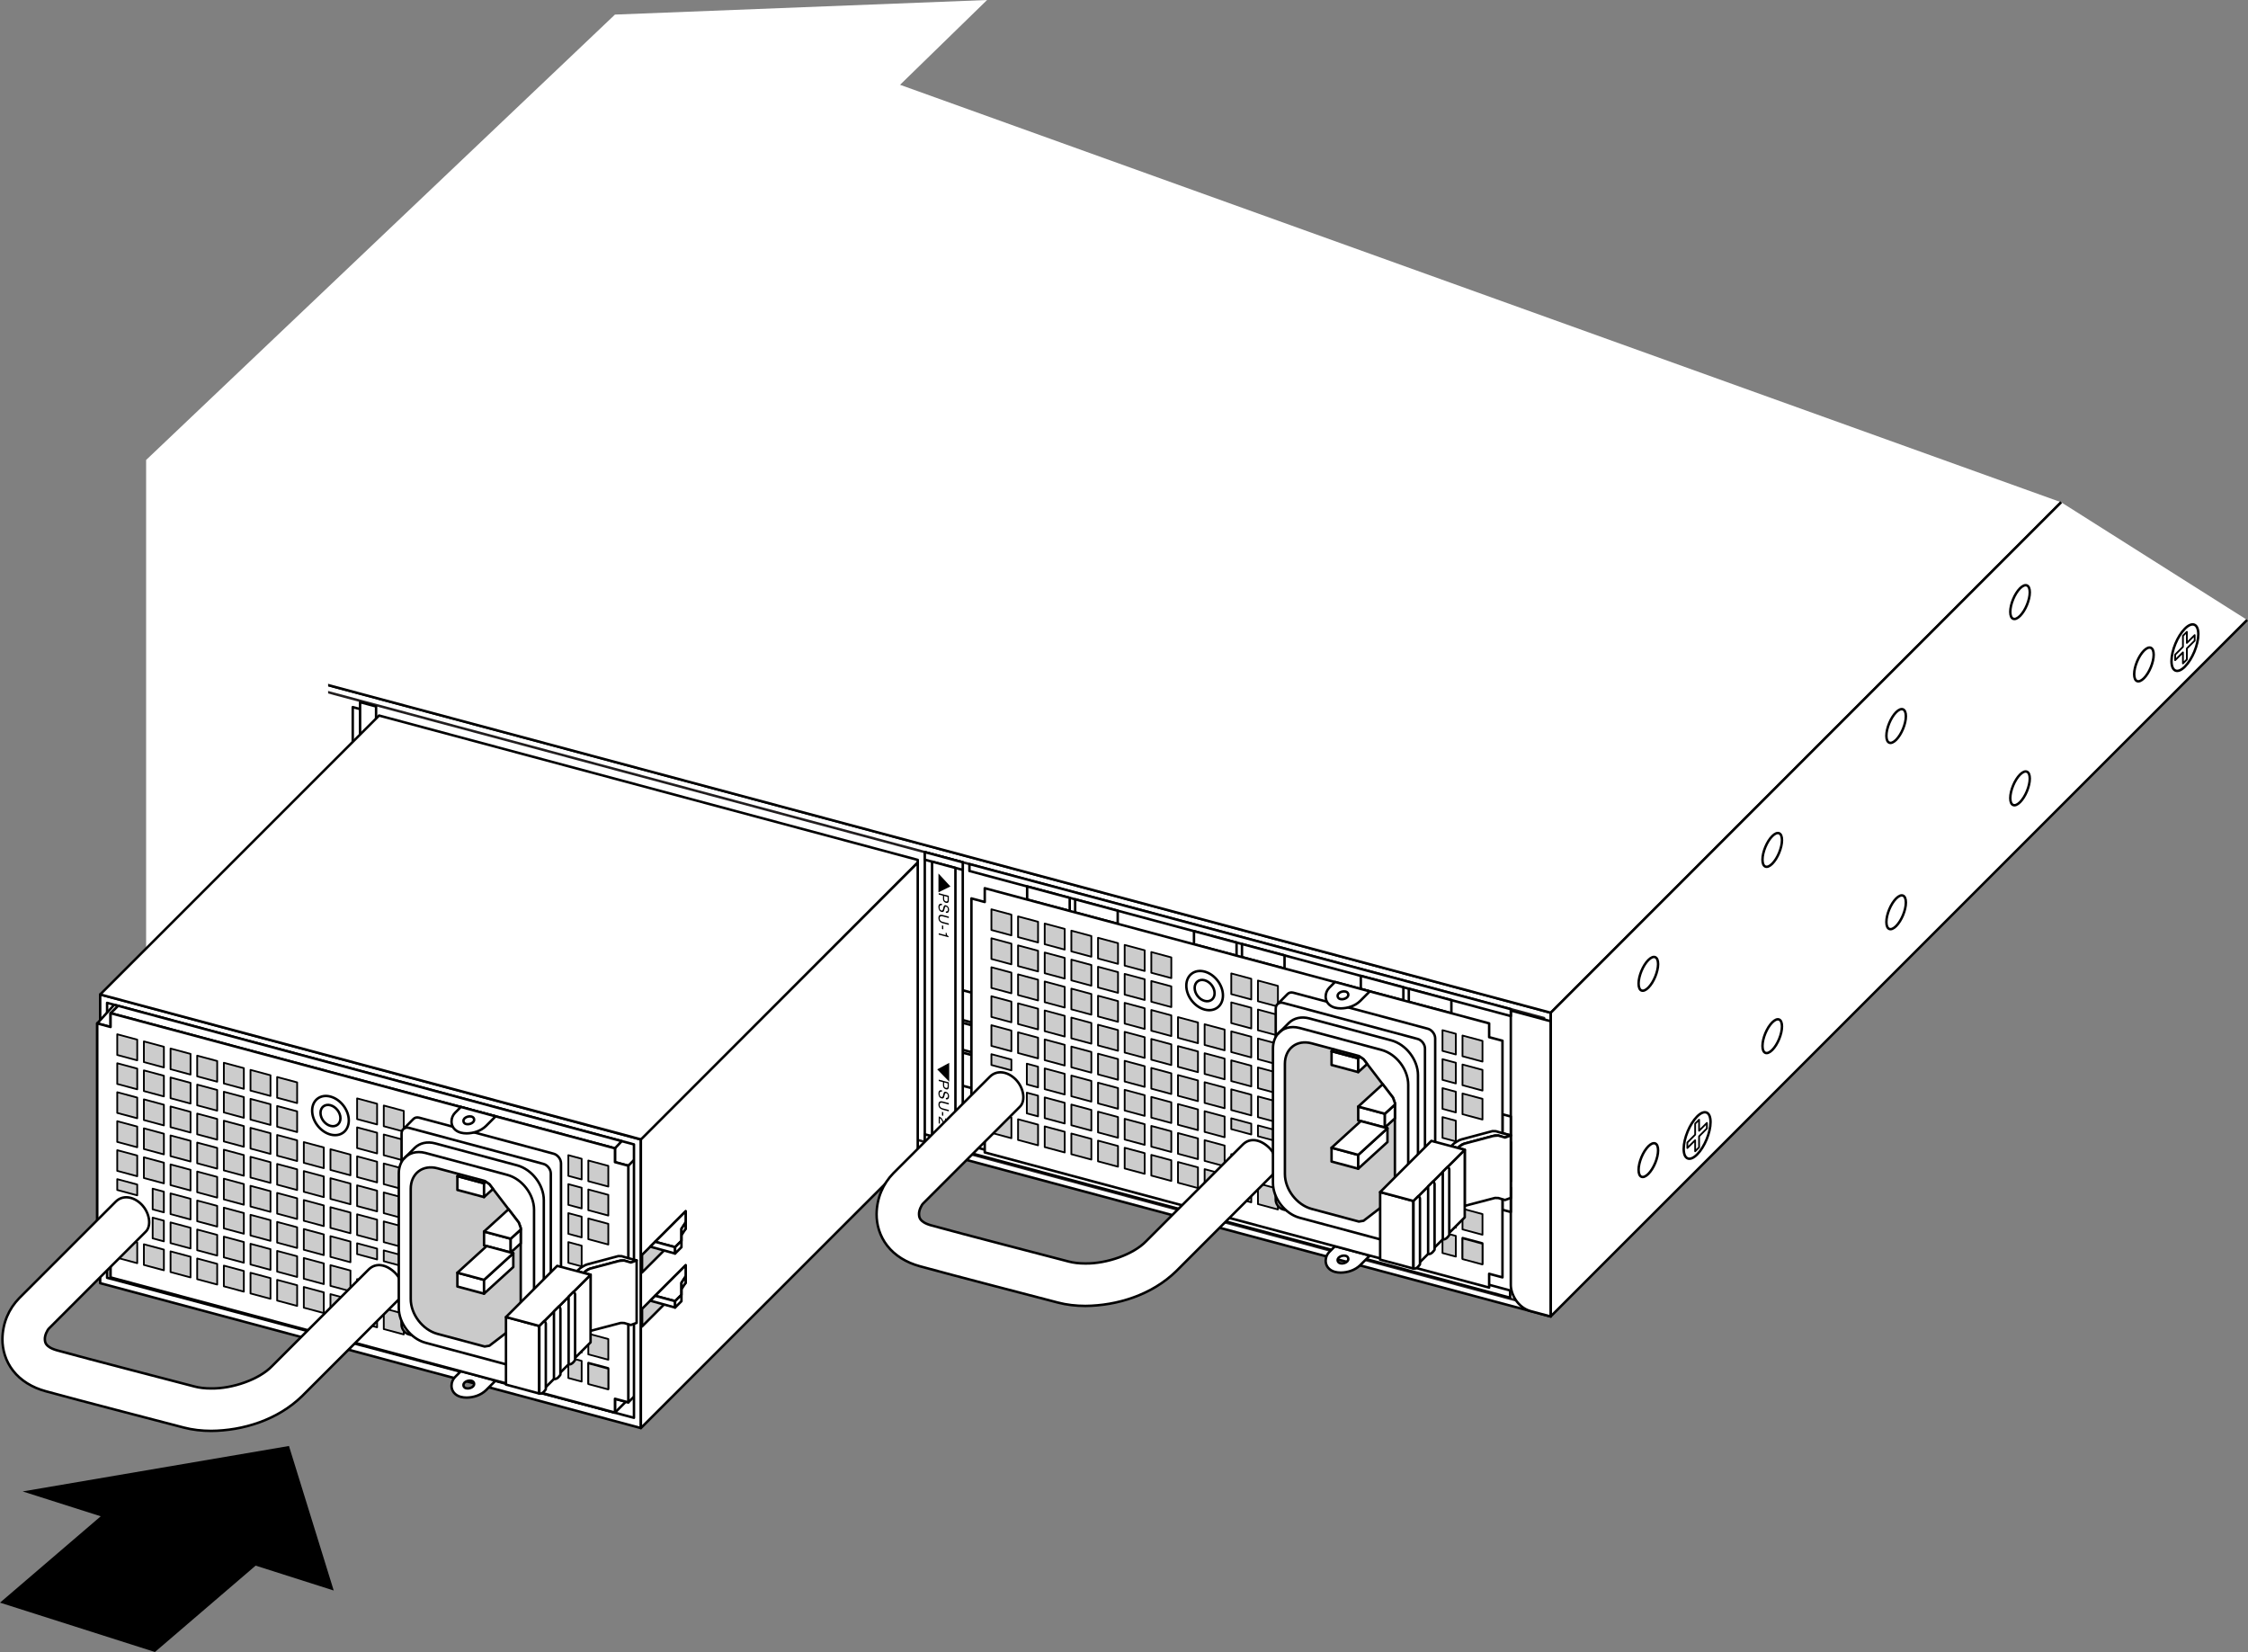 <?xml version="1.0" encoding="UTF-8"?>
<!DOCTYPE svg PUBLIC "-//W3C//DTD SVG 1.1//EN" "http://www.w3.org/Graphics/SVG/1.1/DTD/svg11.dtd">
<!-- Generator: Adobe Illustrator 15.1.0, SVG Export Plug-In . SVG Version: 6.00 Build 0)  --><svg xmlns="http://www.w3.org/2000/svg" version="1.1" id="chassis" x="0px" y="0px" width="318.869px" height="234.305px" viewBox="0 0 318.869 234.305" enable-background="new 0 0 318.869 234.305" xml:space="preserve">
    <rect x="0" y="0" width="318.869" height="234.305" fill="#808080" stroke="none"/>
    <polygon fill="#FFFFFF" stroke="#000000" stroke-width="0.35" stroke-linejoin="round" points="219.972,186.725 30.177,135.871   30.178,92.783 219.972,143.639 "/>
    <polygon fill="#FFFFFF" stroke="#231F20" stroke-width="0.35" stroke-linejoin="round" points="31.107,135.141 219.026,185.492   219.026,144.396 31.107,94.044 "/>
    <path fill="#FFFFFF" stroke="#000000" stroke-width="0.35" stroke-linejoin="round" d="M219.972,186.725v-41.879l-5.671-1.521  v38.943c0,1.229,0.946,3.191,2.835,3.697S219.972,186.725,219.972,186.725z"/>
    <polygon fill="#FFFFFF" stroke="#000000" stroke-width="0.35" stroke-linejoin="round" points="136.705,163.285 214.206,184.053   214.206,183.027 136.705,162.26 "/>
    <polygon fill="#FFFFFF" stroke="#000000" stroke-width="0.35" stroke-linejoin="round" points="214.3,144.109 137.51,123.533   137.51,122.555 214.3,143.131 "/>
    <polygon fill="#FFFFFF" stroke="#000000" stroke-width="0.35" stroke-linejoin="round" points="213.12,168.156 212.175,167.902   212.175,160.439 213.12,160.691 "/>
    <polygon fill="#FFFFFF" stroke="#000000" stroke-width="0.35" stroke-linejoin="round" points="213.12,158.039 214.302,158.355   214.301,161.037 213.119,160.721 "/>
    <polygon fill="#FFFFFF" stroke="#000000" stroke-width="0.35" stroke-linejoin="round" points="213.12,168.156 214.3,168.473   214.301,171.9 213.119,171.584 "/>
    <path fill="#FFFFFF" stroke="#000000" stroke-width="0.35" stroke-linejoin="round" d="M214.301,162.014l-0.71-0.189  c0,0-0.551,0.031-0.551,0.424c0,0.391,0,4.418,0,4.418s0.433,0.646,0.512,0.668s0.748,0.201,0.748,0.201L214.301,162.014z"/>
    <polygon fill="#FFFFFF" stroke="#000000" stroke-width="0.35" stroke-linejoin="round" points="199.833,140.232 205.872,141.85   205.872,143.709 199.833,142.092 "/>
    <polygon fill="#FFFFFF" stroke="#000000" stroke-width="0.35" stroke-linejoin="round" points="193.026,138.408 199.064,140.027   199.064,141.885 193.026,140.268 "/>
    <polygon fill="#FFFFFF" stroke="#000000" stroke-width="0.35" stroke-linejoin="round" points="176.168,133.891 182.206,135.51   182.206,137.367 176.168,135.75 "/>
    <polygon fill="#FFFFFF" stroke="#000000" stroke-width="0.35" stroke-linejoin="round" points="169.361,132.068 175.399,133.686   175.399,135.545 169.362,133.928 "/>
    <polygon fill="#FFFFFF" stroke="#000000" stroke-width="0.35" stroke-linejoin="round" points="152.504,127.551 158.542,129.168   158.542,131.027 152.504,129.408 "/>
    <polygon fill="#FFFFFF" stroke="#000000" stroke-width="0.35" stroke-linejoin="round" points="145.695,125.727 151.734,127.344   151.735,129.203 145.697,127.586 "/>
    <polygon fill="#FFFFFF" stroke="#000000" stroke-width="0.35" stroke-linejoin="round" points="136.563,144.674 137.792,145.004   137.792,140.777 136.563,140.449 "/>
    <polygon fill="#FFFFFF" stroke="#000000" stroke-width="0.35" stroke-linejoin="round" points="136.563,153.992 137.792,154.32   137.792,149.627 136.563,149.297 "/>
    <polygon fill="#FFFFFF" stroke="#000000" stroke-width="0.35" stroke-linejoin="round" points="136.563,148.9 137.792,149.229   137.792,145.4 136.563,145.07 "/>
    <polygon fill="#FFFFFF" stroke="#000000" stroke-width="0.35" stroke-linejoin="round" points="51.077,140.492 50.037,140.213   50.036,100.289 51.075,100.568 "/>
    <polygon fill="#FFFFFF" stroke="#000000" stroke-width="0.35" stroke-linejoin="round" points="51.077,140.492 53.344,141.1   53.345,100.197 51.077,99.589 "/>
    <polygon fill="#FFFFFF" stroke="#000000" stroke-width="0.35" stroke-linejoin="round" points="136.563,163.396 131.176,161.953   131.177,120.857 136.563,122.301 "/>
    <polygon fill="#FFFFFF" stroke="#000000" stroke-width="0.35" stroke-linejoin="round" points="131.176,161.953 136.563,163.396   136.563,162.322 131.176,160.877 "/>
    <polygon fill="#FFFFFF" stroke="#000000" stroke-width="0.35" stroke-linejoin="round" points="131.177,121.934 136.563,123.377   136.563,122.301 131.177,120.857 "/>
    <polygon fill="#FFFFFF" stroke="#000000" stroke-width="0.35" stroke-linejoin="round" points="135.524,162.043 132.21,161.154   132.21,122.211 135.523,123.098 "/>
    <polygon points="133.115,123.889 133.115,126.555 134.814,125.725 "/>
    <g>
        <path d="M134.585,127.059l0.001,0.664c-0.001,0.131-0.035,0.229-0.107,0.289c-0.072,0.063-0.174,0.074-0.304,0.039   c-0.112-0.029-0.209-0.09-0.293-0.186c-0.081-0.094-0.123-0.215-0.124-0.363v-0.465l-0.606-0.162v-0.201L134.585,127.059z    M134.389,127.785c0.021-0.037,0.031-0.096,0.031-0.172v-0.398l-0.499-0.135l0.001,0.398c-0.001,0.09,0.02,0.168,0.056,0.234   c0.038,0.064,0.104,0.111,0.198,0.137C134.28,127.877,134.351,127.855,134.389,127.785z"/>
        <path d="M133.615,128.387c-0.082-0.016-0.148-0.016-0.198,0.004c-0.097,0.039-0.144,0.141-0.144,0.303   c0,0.072,0.012,0.141,0.032,0.207c0.038,0.125,0.111,0.203,0.216,0.23c0.078,0.021,0.134,0.012,0.168-0.027   c0.03-0.041,0.062-0.111,0.085-0.211l0.042-0.184c0.029-0.119,0.062-0.201,0.097-0.244c0.06-0.076,0.149-0.098,0.269-0.064   c0.128,0.033,0.234,0.107,0.318,0.221c0.081,0.111,0.123,0.248,0.123,0.414c0,0.15-0.038,0.27-0.11,0.355   c-0.072,0.088-0.188,0.109-0.348,0.066l0.002-0.189c0.075,0.012,0.133,0.006,0.175-0.014c0.075-0.039,0.113-0.129,0.113-0.27   c0-0.113-0.023-0.203-0.073-0.266c-0.047-0.063-0.104-0.104-0.168-0.121c-0.071-0.018-0.12-0.002-0.153,0.049   c-0.021,0.033-0.048,0.113-0.078,0.24l-0.048,0.189c-0.02,0.092-0.053,0.158-0.089,0.201c-0.067,0.072-0.165,0.094-0.294,0.061   c-0.158-0.043-0.271-0.133-0.34-0.268c-0.068-0.137-0.104-0.281-0.104-0.434c0-0.182,0.048-0.311,0.138-0.387   c0.092-0.08,0.215-0.096,0.368-0.053L133.615,128.387z"/>
        <path d="M134.585,130.207l-0.885-0.236c-0.105-0.027-0.191-0.029-0.261-0.008c-0.104,0.033-0.156,0.121-0.156,0.264   c0.001,0.172,0.057,0.305,0.17,0.396c0.06,0.049,0.144,0.09,0.245,0.117l0.887,0.236v0.203l-0.806-0.215   c-0.175-0.049-0.31-0.107-0.405-0.184c-0.174-0.137-0.261-0.332-0.262-0.582c0-0.252,0.088-0.402,0.262-0.443   c0.093-0.025,0.23-0.014,0.406,0.033l0.806,0.217L134.585,130.207z"/>
        <path d="M133.798,131.299l0.003,0.51l-0.184-0.051l0.001-0.506L133.798,131.299z"/>
        <path d="M134.141,132.291l0.137,0.035c0.013,0.135,0.032,0.232,0.062,0.291c0.028,0.061,0.098,0.115,0.206,0.172v0.143   l-1.394-0.373l0.001-0.193l0.989,0.266L134.141,132.291z"/>
</g>
    <polygon points="134.64,150.746 134.64,153.41 132.94,151.67 "/>
    <g>
        <path d="M134.585,153.508v0.664c0,0.129-0.035,0.227-0.106,0.289c-0.072,0.061-0.175,0.072-0.305,0.039   c-0.111-0.031-0.208-0.09-0.291-0.188c-0.082-0.092-0.125-0.215-0.125-0.363v-0.465l-0.605-0.162v-0.201L134.585,153.508z    M134.39,154.234c0.021-0.039,0.03-0.098,0.03-0.174v-0.398l-0.499-0.135v0.4c0.001,0.088,0.019,0.166,0.058,0.232   c0.037,0.066,0.104,0.111,0.196,0.137C134.28,154.324,134.351,154.305,134.39,154.234z"/>
        <path d="M133.613,154.836c-0.08-0.016-0.146-0.018-0.196,0.004c-0.097,0.039-0.144,0.139-0.144,0.301   c0,0.074,0.011,0.143,0.033,0.207c0.039,0.127,0.11,0.203,0.216,0.232c0.077,0.021,0.134,0.012,0.167-0.029   c0.031-0.039,0.062-0.111,0.083-0.211l0.044-0.184c0.03-0.119,0.062-0.201,0.097-0.242c0.058-0.078,0.149-0.096,0.269-0.064   c0.128,0.033,0.233,0.105,0.317,0.219c0.082,0.111,0.123,0.248,0.124,0.414c0,0.152-0.038,0.27-0.109,0.357   c-0.073,0.086-0.188,0.109-0.347,0.066v-0.191c0.075,0.012,0.135,0.006,0.175-0.014c0.075-0.039,0.112-0.129,0.113-0.27   c-0.001-0.113-0.023-0.201-0.072-0.264c-0.048-0.063-0.105-0.104-0.169-0.121c-0.071-0.02-0.122-0.002-0.153,0.049   c-0.021,0.033-0.048,0.111-0.078,0.24l-0.048,0.188c-0.021,0.094-0.052,0.158-0.089,0.201c-0.069,0.074-0.166,0.092-0.294,0.059   c-0.158-0.043-0.271-0.131-0.34-0.266c-0.069-0.135-0.103-0.279-0.104-0.434c0.002-0.18,0.045-0.311,0.138-0.387   c0.092-0.078,0.215-0.094,0.37-0.051L133.613,154.836z"/>
        <path d="M134.585,156.658l-0.885-0.238c-0.105-0.029-0.191-0.029-0.262-0.008c-0.104,0.031-0.155,0.119-0.155,0.264   c0,0.172,0.057,0.305,0.17,0.395c0.06,0.051,0.143,0.09,0.247,0.117l0.885,0.236v0.205l-0.805-0.217   c-0.176-0.045-0.312-0.107-0.408-0.184c-0.172-0.137-0.26-0.33-0.26-0.582s0.088-0.398,0.262-0.443   c0.095-0.023,0.23-0.014,0.405,0.033l0.806,0.217V156.658z"/>
        <path d="M133.799,157.75v0.506l-0.181-0.049v-0.508L133.799,157.75z"/>
        <path d="M133.467,158.5c0.088,0.068,0.171,0.178,0.242,0.328l0.107,0.225c0.05,0.098,0.092,0.172,0.127,0.217   c0.053,0.068,0.116,0.111,0.186,0.131c0.083,0.021,0.146,0.016,0.193-0.023c0.048-0.037,0.072-0.098,0.072-0.186   c0.001-0.121-0.045-0.221-0.138-0.293c-0.048-0.039-0.116-0.07-0.202-0.098v-0.184c0.121,0.033,0.221,0.084,0.298,0.148   c0.136,0.117,0.202,0.271,0.202,0.473c0.001,0.166-0.042,0.275-0.128,0.328c-0.088,0.053-0.185,0.066-0.291,0.039   c-0.111-0.031-0.208-0.098-0.287-0.201c-0.046-0.061-0.103-0.158-0.168-0.297l-0.074-0.16c-0.033-0.076-0.068-0.137-0.101-0.182   c-0.058-0.084-0.119-0.141-0.188-0.178v0.789l-0.167-0.045l0.001-0.992C133.271,158.379,133.377,158.432,133.467,158.5z"/>
</g>
    <polyline fill="#FFFFFF" stroke="#000000" stroke-width="0.35" stroke-linejoin="round" points="115.344,7.597 30.162,92.779   219.972,143.639 292.37,71.239 "/>
    <polyline fill="#FFFFFF" stroke="#000000" stroke-width="0.35" stroke-linejoin="round" points="292.37,71.239 219.972,143.639   219.972,186.697 318.745,87.924 "/>
    <path fill-rule="evenodd" clip-rule="evenodd" fill="#FFFFFF" stroke="#000000" stroke-width="0.35" stroke-linejoin="round" d="  M240.729,163.74c1.05-1.051,1.903-3.109,1.903-4.596c0-1.488-0.854-1.84-1.903-0.791c-1.051,1.055-1.904,3.111-1.904,4.598  S239.68,164.791,240.729,163.74z"/>
    <polygon fill-rule="evenodd" clip-rule="evenodd" fill="none" stroke="#000000" stroke-width="0.25" stroke-linejoin="round" points="  241.007,162.73 241.007,161.164 242.115,160.055 242.115,159.27 241.007,160.377 241.007,158.809 240.45,159.365 240.45,160.934   239.344,162.043 239.342,162.828 240.45,161.721 240.45,163.287 "/>
    <path fill-rule="evenodd" clip-rule="evenodd" fill="#FFFFFF" stroke="#000000" stroke-width="0.35" stroke-linejoin="round" d="  M309.92,94.548c1.05-1.049,1.903-3.107,1.903-4.594c0-1.488-0.854-1.84-1.903-0.791c-1.051,1.053-1.904,3.109-1.904,4.598  C308.016,95.246,308.87,95.601,309.92,94.548z"/>
    <polygon fill-rule="evenodd" clip-rule="evenodd" fill="none" stroke="#000000" stroke-width="0.25" stroke-linejoin="round" points="  310.197,93.539 310.197,91.972 311.306,90.865 311.306,90.078 310.197,91.187 310.197,89.619 309.641,90.175 309.641,91.744   308.534,92.851 308.532,93.636 309.641,92.529 309.641,94.095 "/>
    <path fill-rule="evenodd" clip-rule="evenodd" fill="none" stroke="#000000" stroke-width="0.35" stroke-linejoin="round" d="  M233.809,166.496c0.765-0.764,1.383-2.262,1.383-3.34c0-1.08-0.618-1.338-1.383-0.574c-0.763,0.766-1.382,2.262-1.382,3.342  C232.427,167.002,233.046,167.258,233.809,166.496z"/>
    <path fill-rule="evenodd" clip-rule="evenodd" fill="none" stroke="#000000" stroke-width="0.35" stroke-linejoin="round" d="  M233.809,140.076c0.764-0.762,1.383-2.26,1.383-3.34s-0.619-1.334-1.383-0.572c-0.763,0.764-1.382,2.26-1.382,3.34  S233.046,140.842,233.809,140.076z"/>
    <path fill-rule="evenodd" clip-rule="evenodd" fill="none" stroke="#000000" stroke-width="0.35" stroke-linejoin="round" d="  M251.384,148.92c0.765-0.764,1.383-2.26,1.383-3.34s-0.618-1.336-1.383-0.572c-0.764,0.764-1.383,2.26-1.383,3.34  C250.001,149.426,250.62,149.684,251.384,148.92z"/>
    <path fill-rule="evenodd" clip-rule="evenodd" fill="none" stroke="#000000" stroke-width="0.35" stroke-linejoin="round" d="  M251.384,122.502c0.764-0.762,1.383-2.26,1.383-3.34s-0.619-1.336-1.383-0.572s-1.383,2.26-1.383,3.34  S250.62,123.266,251.384,122.502z"/>
    <path fill-rule="evenodd" clip-rule="evenodd" fill="none" stroke="#000000" stroke-width="0.35" stroke-linejoin="round" d="  M268.958,131.346c0.765-0.764,1.383-2.26,1.383-3.34s-0.618-1.338-1.383-0.572c-0.763,0.764-1.382,2.26-1.382,3.34  C267.576,131.852,268.195,132.109,268.958,131.346z"/>
    <path fill-rule="evenodd" clip-rule="evenodd" fill="none" stroke="#000000" stroke-width="0.35" stroke-linejoin="round" d="  M268.958,104.928c0.764-0.765,1.383-2.26,1.383-3.34s-0.619-1.336-1.383-0.574c-0.763,0.766-1.382,2.262-1.382,3.341  C267.576,105.436,268.195,105.691,268.958,104.928z"/>
    <path fill-rule="evenodd" clip-rule="evenodd" fill="none" stroke="#000000" stroke-width="0.35" stroke-linejoin="round" d="  M286.533,113.771c0.765-0.764,1.383-2.262,1.383-3.34c0-1.08-0.618-1.338-1.383-0.572c-0.764,0.764-1.383,2.26-1.383,3.34  C285.15,114.277,285.77,114.535,286.533,113.771z"/>
    <path fill-rule="evenodd" clip-rule="evenodd" fill="none" stroke="#000000" stroke-width="0.35" stroke-linejoin="round" d="  M286.533,87.351c0.764-0.762,1.383-2.258,1.383-3.338s-0.619-1.336-1.383-0.574c-0.764,0.766-1.383,2.262-1.383,3.342  S285.77,88.117,286.533,87.351z"/>
    <path fill-rule="evenodd" clip-rule="evenodd" fill="none" stroke="#000000" stroke-width="0.35" stroke-linejoin="round" d="  M304.107,96.197c0.765-0.764,1.383-2.262,1.383-3.34c0-1.08-0.618-1.338-1.383-0.574c-0.763,0.766-1.382,2.262-1.382,3.342  C302.726,96.703,303.345,96.958,304.107,96.197z"/>
    <polygon fill="#FFFFFF" points="46.541,91.056 46.541,156.4 20.726,156.4 20.726,65.239 87.228,2.068 140.016,0 "/>
    <g>
        <polygon fill="#FFFFFF" stroke="#000000" stroke-width="0.35" stroke-linejoin="round" points="90.906,202.545 14.21,181.992    14.21,141.046 90.906,161.622  "/>
        <polygon fill="#FFFFFF" stroke="#000000" stroke-width="0.35" stroke-linejoin="round" points="130.178,122.351 90.999,161.622    14.21,141.046 53.77,101.486 130.177,121.959  "/>
        <polygon fill="#FFFFFF" stroke="#000000" stroke-width="0.35" stroke-linejoin="round" points="90.906,202.545 130.178,163.298    130.178,122.351 90.906,161.622  "/>
        <g>
            <polygon fill="#CCCCCC" stroke="#000000" stroke-width="0.35" stroke-linejoin="round" points="97.259,174.292 91.071,180.475     91.071,177.978 97.259,171.794   "/>
            <polygon fill="#FFFFFF" stroke="#000000" stroke-width="0.35" stroke-linejoin="round" points="92.925,176.124 95.76,176.886     96.66,175.987 96.66,174.292 97.259,173.366 97.259,171.794   "/>
            <polygon fill="#FFFFFF" stroke="#000000" stroke-width="0.35" stroke-linejoin="round" points="95.76,176.886 95.76,177.79     92.234,176.815 92.925,176.124   "/>
            <polygon fill="#FFFFFF" stroke="#000000" stroke-width="0.35" stroke-linejoin="round" points="95.76,177.79 96.66,176.892     96.66,175.196 97.259,174.271 97.259,173.366 96.66,174.292 96.66,175.987 95.76,176.886   "/>
	</g>
        <g>
            <polygon fill="#CCCCCC" stroke="#000000" stroke-width="0.35" stroke-linejoin="round" points="97.259,181.951 91.071,188.135     91.071,185.637 97.259,179.453   "/>
            <polygon fill="#FFFFFF" stroke="#000000" stroke-width="0.35" stroke-linejoin="round" points="92.925,183.785 95.76,184.547     96.66,183.646 96.66,181.951 97.259,181.027 97.259,179.453   "/>
            <polygon fill="#FFFFFF" stroke="#000000" stroke-width="0.35" stroke-linejoin="round" points="95.76,184.547 95.76,185.451     92.234,184.475 92.925,183.785   "/>
            <polygon fill="#FFFFFF" stroke="#000000" stroke-width="0.35" stroke-linejoin="round" points="95.76,185.451 96.66,184.551     96.66,182.855 97.259,181.932 97.259,181.027 96.66,181.951 96.66,183.646 95.76,184.547   "/>
	</g>
        <g>
            <polygon fill="#FFFFFF" stroke="#000000" stroke-width="0.35" stroke-linejoin="round" points="89.925,201.088 15.192,181.23     15.192,142.238 89.925,162.313   "/>
            <polygon fill="#FFFFFF" stroke="#000000" stroke-width="0.35" stroke-linejoin="round" points="89.122,165.333 87.23,164.827     87.231,162.87 15.686,143.701 15.685,145.658 13.795,145.15 13.795,178.713 15.686,179.219 15.685,181.176 87.232,200.346     87.23,198.389 89.122,198.896   "/>
            <polygon fill="#FFFFFF" stroke="#000000" stroke-width="0.35" stroke-linejoin="round" points="88.188,161.847 87.231,162.87     15.686,143.701 16.735,142.652   "/>
            <line fill="#FFFFFF" stroke="#000000" stroke-width="0.35" stroke-linejoin="round" x1="89.122" y1="165.333" x2="89.925" y2="164.53"/>
            <line fill="#FFFFFF" stroke="#000000" stroke-width="0.35" stroke-linejoin="round" x1="89.122" y1="198.896" x2="89.925" y2="198.094"/>
            <line fill="#FFFFFF" stroke="#000000" stroke-width="0.35" stroke-linejoin="round" x1="87.232" y1="200.346" x2="88.775" y2="198.803"/>
            <polygon fill="#FFFFFF" stroke="#000000" stroke-width="0.35" stroke-linejoin="round" points="13.795,145.15 16.198,142.508     16.735,142.652 15.686,143.701 15.686,145.658   "/>
	</g>
</g>
    <g>
        <path fill="#FFFFFF" stroke="#000000" stroke-width="0.35" stroke-linejoin="round" d="M194.298,178.083L194.298,178.083   c0,0-0.625,0.626-1.358,1.359l0,0c-0.741,0.725-1.793,1.045-2.753,1.054l0,0c-0.286,0-0.567-0.031-0.836-0.102l0,0l0,0   c-0.411-0.112-0.757-0.325-0.987-0.619l0,0c-0.229-0.293-0.326-0.644-0.324-0.959l0,0c0.005-0.492,0.194-0.921,0.51-1.244l0,0   c0.434-0.435,0.82-0.82,0.823-0.824l0,0l0,0L194.298,178.083z M189.879,178.379c-0.089,0.091-0.142,0.211-0.143,0.349l0,0   c-0.001,0.088,0.026,0.187,0.091,0.268l0,0c0.064,0.083,0.161,0.143,0.276,0.174l0,0l0,0c0.075,0.02,0.153,0.028,0.233,0.028l0,0   c0.269-0.002,0.563-0.092,0.771-0.295l0,0l0,0c0.089-0.091,0.142-0.21,0.143-0.349l0,0c0.001-0.088-0.026-0.186-0.091-0.268l0,0   c-0.064-0.083-0.161-0.143-0.276-0.174l0,0l0,0c-0.074-0.02-0.153-0.028-0.233-0.028l0,0   C190.381,178.086,190.086,178.176,189.879,178.379L189.879,178.379L189.879,178.379z"/>
        <g>
            <polygon fill="#FFFFFF" stroke="#000000" stroke-width="0.35" stroke-linejoin="round" points="213.119,147.607 211.228,147.102     211.229,145.145 139.683,125.975 139.682,127.932 137.792,127.424 137.792,160.986 139.683,161.492 139.682,163.449     211.229,182.619 211.228,180.662 213.119,181.17   "/>
            <g>
                <polygon fill="#CCCCCC" stroke="#000000" stroke-width="0.25" stroke-linejoin="round" points="143.463,132.662 140.628,131.902      140.628,128.967 143.463,129.727    "/>
                <polygon fill="#CCCCCC" stroke="#000000" stroke-width="0.25" stroke-linejoin="round" points="143.463,136.771 140.628,136.012      140.628,133.076 143.463,133.838    "/>
                <polygon fill="#CCCCCC" stroke="#000000" stroke-width="0.25" stroke-linejoin="round" points="143.462,140.881 140.628,140.121      140.628,137.188 143.462,137.945    "/>
                <polygon fill="#CCCCCC" stroke="#000000" stroke-width="0.25" stroke-linejoin="round" points="143.462,144.992 140.627,144.232      140.627,141.297 143.462,142.057    "/>
                <polygon fill="#CCCCCC" stroke="#000000" stroke-width="0.25" stroke-linejoin="round" points="143.462,149.102 140.627,148.342      140.627,145.406 143.462,146.166    "/>
                <polygon fill="#CCCCCC" stroke="#000000" stroke-width="0.25" stroke-linejoin="round" points="143.463,161.432 140.628,160.672      140.628,157.736 143.463,158.496    "/>
                <polygon fill="#CCCCCC" stroke="#000000" stroke-width="0.25" stroke-linejoin="round" points="147.244,133.672 144.407,132.912      144.407,129.977 147.244,130.736    "/>
                <polygon fill="#CCCCCC" stroke="#000000" stroke-width="0.25" stroke-linejoin="round" points="147.244,137.781 144.407,137.021      144.407,134.088 147.244,134.846    "/>
                <polygon fill="#CCCCCC" stroke="#000000" stroke-width="0.25" stroke-linejoin="round" points="147.244,141.893 144.409,141.133      144.407,138.197 147.244,138.957    "/>
                <polygon fill="#CCCCCC" stroke="#000000" stroke-width="0.25" stroke-linejoin="round" points="147.244,146.002 144.409,145.242      144.407,142.307 147.244,143.068    "/>
                <polygon fill="#CCCCCC" stroke="#000000" stroke-width="0.25" stroke-linejoin="round" points="147.244,150.113 144.407,149.354      144.407,146.416 147.244,147.176    "/>
                <polygon fill="#CCCCCC" stroke="#000000" stroke-width="0.25" stroke-linejoin="round" points="147.244,162.441 144.407,161.682      144.409,158.748 147.244,159.508    "/>
                <polygon fill="#CCCCCC" stroke="#000000" stroke-width="0.25" stroke-linejoin="round" points="151.022,134.682 148.188,133.922      148.189,130.988 151.024,131.748    "/>
                <polygon fill="#CCCCCC" stroke="#000000" stroke-width="0.25" stroke-linejoin="round" points="151.024,138.793 148.189,138.033      148.189,135.098 151.024,135.857    "/>
                <polygon fill="#CCCCCC" stroke="#000000" stroke-width="0.25" stroke-linejoin="round" points="151.024,142.902 148.189,142.143      148.189,139.207 151.024,139.969    "/>
                <polygon fill="#CCCCCC" stroke="#000000" stroke-width="0.25" stroke-linejoin="round" points="151.024,147.014 148.189,146.254      148.189,143.318 151.024,144.078    "/>
                <polygon fill="#CCCCCC" stroke="#000000" stroke-width="0.25" stroke-linejoin="round" points="151.022,151.123 148.189,150.363      148.189,147.428 151.022,148.188    "/>
                <polygon fill="#CCCCCC" stroke="#000000" stroke-width="0.25" stroke-linejoin="round" points="151.024,163.453 148.189,162.693      148.189,159.758 151.024,160.518    "/>
                <polygon fill="#CCCCCC" stroke="#000000" stroke-width="0.25" stroke-linejoin="round" points="154.805,135.693 151.968,134.934      151.968,131.998 154.805,132.758    "/>
                <polygon fill="#CCCCCC" stroke="#000000" stroke-width="0.25" stroke-linejoin="round" points="154.805,139.803 151.968,139.043      151.971,136.107 154.806,136.867    "/>
                <polygon fill="#CCCCCC" stroke="#000000" stroke-width="0.25" stroke-linejoin="round" points="154.805,143.914 151.968,143.154      151.97,140.219 154.805,140.979    "/>
                <polygon fill="#CCCCCC" stroke="#000000" stroke-width="0.25" stroke-linejoin="round" points="154.805,148.023 151.968,147.264      151.97,144.328 154.805,145.088    "/>
                <polygon fill="#CCCCCC" stroke="#000000" stroke-width="0.25" stroke-linejoin="round" points="154.805,152.133 151.97,151.373      151.97,148.438 154.805,149.197    "/>
                <polygon fill="#CCCCCC" stroke="#000000" stroke-width="0.25" stroke-linejoin="round" points="154.805,164.463 151.968,163.703      151.968,160.77 154.805,161.529    "/>
                <polygon fill="#CCCCCC" stroke="#000000" stroke-width="0.25" stroke-linejoin="round" points="158.586,136.705 155.75,135.945      155.75,133.008 158.586,133.768    "/>
                <polygon fill="#CCCCCC" stroke="#000000" stroke-width="0.25" stroke-linejoin="round" points="158.586,140.814 155.75,140.055      155.75,137.119 158.586,137.879    "/>
                <polygon fill="#CCCCCC" stroke="#000000" stroke-width="0.25" stroke-linejoin="round" points="158.586,144.924 155.75,144.164      155.75,141.229 158.586,141.988    "/>
                <polygon fill="#CCCCCC" stroke="#000000" stroke-width="0.25" stroke-linejoin="round" points="158.585,149.033 155.75,148.273      155.75,145.338 158.585,146.098    "/>
                <polygon fill="#CCCCCC" stroke="#000000" stroke-width="0.25" stroke-linejoin="round" points="158.585,153.145 155.75,152.385      155.75,149.449 158.586,150.209    "/>
                <polygon fill="#CCCCCC" stroke="#000000" stroke-width="0.25" stroke-linejoin="round" points="158.584,165.473 155.749,164.713      155.75,161.779 158.586,162.539    "/>
                <polygon fill="#CCCCCC" stroke="#000000" stroke-width="0.25" stroke-linejoin="round" points="162.365,137.715 159.53,136.955      159.53,134.02 162.365,134.779    "/>
                <polygon fill="#CCCCCC" stroke="#000000" stroke-width="0.25" stroke-linejoin="round" points="162.365,141.826 159.53,141.066      159.53,138.129 162.365,138.889    "/>
                <polygon fill="#CCCCCC" stroke="#000000" stroke-width="0.25" stroke-linejoin="round" points="162.366,145.936 159.531,145.176      159.529,142.238 162.365,142.998    "/>
                <polygon fill="#CCCCCC" stroke="#000000" stroke-width="0.25" stroke-linejoin="round" points="162.366,150.045 159.531,149.285      159.531,146.35 162.366,147.109    "/>
                <polygon fill="#CCCCCC" stroke="#000000" stroke-width="0.25" stroke-linejoin="round" points="162.365,154.154 159.531,153.395      159.53,150.461 162.365,151.221    "/>
                <polygon fill="#CCCCCC" stroke="#000000" stroke-width="0.25" stroke-linejoin="round" points="162.365,166.484 159.53,165.725      159.531,162.791 162.366,163.551    "/>
                <polygon fill="#CCCCCC" stroke="#000000" stroke-width="0.25" stroke-linejoin="round" points="166.146,138.727 163.311,137.967      163.311,135.031 166.146,135.791    "/>
                <polygon fill="#CCCCCC" stroke="#000000" stroke-width="0.25" stroke-linejoin="round" points="166.146,142.836 163.311,142.076      163.311,139.141 166.146,139.9    "/>
                <polygon fill="#CCCCCC" stroke="#000000" stroke-width="0.25" stroke-linejoin="round" points="166.146,146.945 163.311,146.186      163.311,143.25 166.146,144.01    "/>
                <polygon fill="#CCCCCC" stroke="#000000" stroke-width="0.25" stroke-linejoin="round" points="166.146,151.057 163.311,150.297      163.311,147.361 166.146,148.121    "/>
                <polygon fill="#CCCCCC" stroke="#000000" stroke-width="0.25" stroke-linejoin="round" points="166.146,155.164 163.311,154.404      163.311,151.471 166.146,152.23    "/>
                <polygon fill="#CCCCCC" stroke="#000000" stroke-width="0.25" stroke-linejoin="round" points="166.146,167.494 163.311,166.734      163.311,163.801 166.146,164.561    "/>
                <polygon fill="#CCCCCC" stroke="#000000" stroke-width="0.25" stroke-linejoin="round" points="169.926,147.957 167.091,147.197      167.092,144.262 169.928,145.021    "/>
                <polygon fill="#CCCCCC" stroke="#000000" stroke-width="0.25" stroke-linejoin="round" points="169.926,152.066 167.091,151.307      167.092,148.371 169.927,149.131    "/>
                <polygon fill="#CCCCCC" stroke="#000000" stroke-width="0.25" stroke-linejoin="round" points="169.926,156.176 167.09,155.416      167.092,152.48 169.927,153.24    "/>
                <polygon fill="#CCCCCC" stroke="#000000" stroke-width="0.25" stroke-linejoin="round" points="169.927,168.506 167.092,167.746      167.091,164.811 169.926,165.57    "/>
                <polygon fill="#CCCCCC" stroke="#000000" stroke-width="0.25" stroke-linejoin="round" points="173.707,148.967 170.871,148.207      170.871,145.271 173.707,146.031    "/>
                <polygon fill="#CCCCCC" stroke="#000000" stroke-width="0.25" stroke-linejoin="round" points="173.707,153.076 170.871,152.316      170.871,149.381 173.707,150.141    "/>
                <polygon fill="#CCCCCC" stroke="#000000" stroke-width="0.25" stroke-linejoin="round" points="173.707,157.188 170.871,156.428      170.871,153.492 173.707,154.252    "/>
                <polygon fill="#CCCCCC" stroke="#000000" stroke-width="0.25" stroke-linejoin="round" points="151.022,155.234 148.189,154.475      148.189,151.539 151.022,152.299    "/>
                <polygon fill="#CCCCCC" stroke="#000000" stroke-width="0.25" stroke-linejoin="round" points="154.805,156.244 151.97,155.484      151.97,152.549 154.805,153.309    "/>
                <polygon fill="#CCCCCC" stroke="#000000" stroke-width="0.25" stroke-linejoin="round" points="158.585,157.256 155.75,156.496      155.75,153.561 158.586,154.32    "/>
                <polygon fill="#CCCCCC" stroke="#000000" stroke-width="0.25" stroke-linejoin="round" points="162.365,158.266 159.531,157.506      159.53,154.572 162.365,155.332    "/>
                <polygon fill="#CCCCCC" stroke="#000000" stroke-width="0.25" stroke-linejoin="round" points="166.146,159.275 163.311,158.516      163.311,155.582 166.146,156.342    "/>
                <polygon fill="#CCCCCC" stroke="#000000" stroke-width="0.25" stroke-linejoin="round" points="169.926,160.287 167.09,159.527      167.092,156.592 169.927,157.352    "/>
                <polygon fill="#CCCCCC" stroke="#000000" stroke-width="0.25" stroke-linejoin="round" points="173.707,161.299 170.871,160.539      170.871,157.604 173.707,158.363    "/>
                <polygon fill="#CCCCCC" stroke="#000000" stroke-width="0.25" stroke-linejoin="round" points="151.022,159.346 148.189,158.586      148.189,155.65 151.022,156.41    "/>
                <polygon fill="#CCCCCC" stroke="#000000" stroke-width="0.25" stroke-linejoin="round" points="147.24,154.225 145.652,153.799      145.652,150.863 147.24,151.289    "/>
                <polygon fill="#CCCCCC" stroke="#000000" stroke-width="0.25" stroke-linejoin="round" points="147.24,158.336 145.652,157.91      145.652,154.975 147.24,155.4    "/>
                <polygon fill="#CCCCCC" stroke="#000000" stroke-width="0.25" stroke-linejoin="round" points="154.805,160.355 151.97,159.596      151.97,156.66 154.805,157.42    "/>
                <polygon fill="#CCCCCC" stroke="#000000" stroke-width="0.25" stroke-linejoin="round" points="158.585,161.367 155.75,160.607      155.75,157.672 158.586,158.432    "/>
                <polygon fill="#CCCCCC" stroke="#000000" stroke-width="0.25" stroke-linejoin="round" points="162.365,162.377 159.531,161.617      159.53,158.684 162.365,159.443    "/>
                <polygon fill="#CCCCCC" stroke="#000000" stroke-width="0.25" stroke-linejoin="round" points="166.146,163.387 163.311,162.627      163.311,159.693 166.146,160.453    "/>
                <polygon fill="#CCCCCC" stroke="#000000" stroke-width="0.25" stroke-linejoin="round" points="169.926,164.398 167.09,163.639      167.092,160.703 169.927,161.463    "/>
                <polygon fill="#CCCCCC" stroke="#000000" stroke-width="0.25" stroke-linejoin="round" points="173.707,165.41 170.871,164.65      170.871,161.715 173.707,162.475    "/>
                <polygon fill="#CCCCCC" stroke="#000000" stroke-width="0.25" stroke-linejoin="round" points="173.707,169.518 170.872,168.758      170.871,165.822 173.707,166.582    "/>
                <polygon fill="#CCCCCC" stroke="#000000" stroke-width="0.25" stroke-linejoin="round" points="177.487,141.758 174.652,140.998      174.652,138.063 177.487,138.822    "/>
                <path fill="#FFFFFF" stroke="#000000" stroke-width="0.35" stroke-linejoin="round" d="M173.471,141.191     c0-1.486-1.162-3.002-2.599-3.387c-1.436-0.385-2.6,0.508-2.599,1.994c0,1.486,1.162,3.002,2.598,3.387     C172.309,143.57,173.471,142.678,173.471,141.191z"/>
                <path fill="#FFFFFF" stroke="#000000" stroke-width="0.35" stroke-linejoin="round" d="M172.287,140.875     c0-0.809-0.635-1.635-1.416-1.844c-0.78-0.209-1.413,0.275-1.413,1.086c0,0.809,0.633,1.633,1.414,1.842     S172.287,141.682,172.287,140.875z"/>
                <polygon fill="#CCCCCC" stroke="#000000" stroke-width="0.25" stroke-linejoin="round" points="177.487,145.867 174.652,145.107      174.652,142.172 177.487,142.932    "/>
                <polygon fill="#CCCCCC" stroke="#000000" stroke-width="0.25" stroke-linejoin="round" points="177.486,149.977 174.652,149.217      174.652,146.281 177.486,147.041    "/>
                <polygon fill="#CCCCCC" stroke="#000000" stroke-width="0.25" stroke-linejoin="round" points="177.489,154.088 174.652,153.328      174.651,150.393 177.486,151.152    "/>
                <polygon fill="#CCCCCC" stroke="#000000" stroke-width="0.25" stroke-linejoin="round" points="177.489,158.197 174.652,157.438      174.652,154.502 177.487,155.262    "/>
                <polygon fill="#CCCCCC" stroke="#000000" stroke-width="0.25" stroke-linejoin="round" points="177.487,166.418 174.652,165.658      174.651,163.697 177.486,164.457    "/>
                <polygon fill="#CCCCCC" stroke="#000000" stroke-width="0.25" stroke-linejoin="round" points="177.487,170.527 174.652,169.768      174.651,166.834 177.486,167.592    "/>
                <polygon fill="#CCCCCC" stroke="#000000" stroke-width="0.25" stroke-linejoin="round" points="181.269,142.768 178.432,142.008      178.434,139.072 181.269,139.834    "/>
                <polygon fill="#CCCCCC" stroke="#000000" stroke-width="0.25" stroke-linejoin="round" points="181.269,146.877 178.432,146.119      178.434,143.184 181.269,143.943    "/>
                <polygon fill="#CCCCCC" stroke="#000000" stroke-width="0.25" stroke-linejoin="round" points="181.269,150.988 178.434,150.229      178.432,147.293 181.269,148.053    "/>
                <polygon fill="#CCCCCC" stroke="#000000" stroke-width="0.25" stroke-linejoin="round" points="181.269,155.1 178.434,154.338      178.432,151.402 181.269,152.162    "/>
                <polygon fill="#CCCCCC" stroke="#000000" stroke-width="0.25" stroke-linejoin="round" points="181.269,159.207 178.432,158.447      178.432,155.512 181.269,156.271    "/>
                <polygon fill="#CCCCCC" stroke="#000000" stroke-width="0.25" stroke-linejoin="round" points="143.462,151.81 140.627,151.05      140.627,149.516 143.462,150.275    "/>
                <polygon fill="#CCCCCC" stroke="#000000" stroke-width="0.25" stroke-linejoin="round" points="177.489,160.905 174.652,160.146      174.652,158.611 177.487,159.371    "/>
                <polygon fill="#CCCCCC" stroke="#000000" stroke-width="0.25" stroke-linejoin="round" points="181.269,161.915 178.432,161.155      178.432,159.621 181.269,160.381    "/>
                <g>
                    <polygon fill="#CCCCCC" stroke="#000000" stroke-width="0.25" stroke-linejoin="round" points="206.503,149.557       204.613,149.049 204.613,146.113 206.503,146.621     "/>
                    <polygon fill="#CCCCCC" stroke="#000000" stroke-width="0.25" stroke-linejoin="round" points="206.503,153.666 204.613,153.16       204.614,150.225 206.505,150.73     "/>
                    <polygon fill="#CCCCCC" stroke="#000000" stroke-width="0.25" stroke-linejoin="round" points="206.503,157.775 204.613,157.27       204.614,154.334 206.504,154.842     "/>
                    <polygon fill="#CCCCCC" stroke="#000000" stroke-width="0.25" stroke-linejoin="round" points="206.504,161.887       204.614,161.379 204.614,158.443 206.504,158.951     "/>
                    <polygon fill="#CCCCCC" stroke="#000000" stroke-width="0.25" stroke-linejoin="round" points="206.504,165.996 204.614,165.49       204.614,162.555 206.504,163.061     "/>
                    <polygon fill="#CCCCCC" stroke="#000000" stroke-width="0.25" stroke-linejoin="round" points="210.284,150.566       207.449,149.807 207.449,146.871 210.284,147.631     "/>
                    <polygon fill="#CCCCCC" stroke="#000000" stroke-width="0.25" stroke-linejoin="round" points="210.284,154.678       207.449,153.916 207.448,150.982 210.284,151.742     "/>
                    <polygon fill="#CCCCCC" stroke="#000000" stroke-width="0.25" stroke-linejoin="round" points="210.284,158.787       207.448,158.027 207.448,155.092 210.284,155.852     "/>
                    <polygon fill="#CCCCCC" stroke="#000000" stroke-width="0.25" stroke-linejoin="round" points="206.503,178.225       204.613,177.719 204.613,174.783 206.503,175.291     "/>
                    <polygon fill="#CCCCCC" stroke="#000000" stroke-width="0.25" stroke-linejoin="round" points="206.503,170.102       204.613,169.596 204.613,166.66 206.504,167.166     "/>
                    <polygon fill="#CCCCCC" stroke="#000000" stroke-width="0.25" stroke-linejoin="round" points="206.503,174.115       204.613,173.607 204.613,170.674 206.503,171.182     "/>
                    <polygon fill="#CCCCCC" stroke="#000000" stroke-width="0.25" stroke-linejoin="round" points="210.284,175.125       207.448,174.365 207.448,171.432 210.284,172.193     "/>
                    <polygon fill="#CCCCCC" stroke="#000000" stroke-width="0.25" stroke-linejoin="round" points="210.284,179.236       207.449,178.477 207.448,175.541 210.284,176.301     "/>
                    <polygon fill="#CCCCCC" stroke="#000000" stroke-width="0.25" stroke-linejoin="round" points="210.284,179.338       207.449,178.578 207.448,175.643 210.284,176.402     "/>
			</g>
                <polygon fill="#CCCCCC" stroke="#000000" stroke-width="0.25" stroke-linejoin="round" points="181.269,171.539 178.434,170.779      178.434,167.844 181.269,168.604    "/>
		</g>
            <g>
                <path fill="#FFFFFF" stroke="#000000" stroke-width="0.35" stroke-linejoin="round" d="M182.642,140.977     c0.192-0.191,0.484-0.268,0.811-0.18l19.07,5.109c0.582,0.156,1.051,0.77,1.052,1.371l-0.002,27.113     c0.001,0.268-0.091,0.486-0.245,0.635l-1.509,1.502c-0.19,0.145-0.452,0.195-0.742,0.117l-19.07-5.109     c-0.581-0.156-1.051-0.77-1.052-1.371l0.002-27.115c-0.001-0.299,0.117-0.539,0.307-0.686L182.642,140.977z"/>
                <path fill="none" stroke="#000000" stroke-width="0.35" stroke-linejoin="round" d="M181.263,142.363     c0.19-0.146,0.453-0.199,0.743-0.121l19.07,5.109c0.581,0.156,1.051,0.77,1.052,1.371l-0.002,27.115     c0,0.301-0.117,0.543-0.308,0.689"/>
                <path fill="#FFFFFF" stroke="#000000" stroke-width="0.35" stroke-linejoin="round" d="M150.047,184.742     c-4.163-1.098-14.418-3.734-19.573-5.15l0,0c-1.921-0.523-3.536-1.521-4.611-2.896l0,0c-1.078-1.367-1.53-3.006-1.522-4.484l0,0     c0.027-2.301,0.911-4.309,2.388-5.82l0,0c2.029-2.029,13.689-13.688,13.702-13.703l0,0h0.003     c0.923-0.922,2.442-0.781,3.619,0.393l0,0c1.174,1.174,1.454,3.043,0.636,3.865l0,0c0,0-11.675,11.672-13.706,13.703l0,0     c-0.29,0.256-0.651,1.041-0.624,1.563l0,0c0.008,0.352,0.077,0.553,0.24,0.77l0,0c0.171,0.209,0.516,0.537,1.476,0.809l0,0     c5.045,1.387,15.318,4.029,19.511,5.133l0,0c0.654,0.176,1.475,0.277,2.372,0.275l0,0c3.04,0.039,6.812-1.277,8.627-3.166l0,0     c3.429-3.428,13.691-13.691,13.708-13.707l0,0c1.058-1.057,2.589-0.682,3.764,0.492l0,0c1.173,1.174,1.246,3.01,0.491,3.764l0,0     c0,0-10.28,10.281-13.709,13.709l0,0c-3.469,3.389-8.388,4.889-12.881,4.928l0,0C152.62,185.217,151.305,185.072,150.047,184.742     L150.047,184.742z"/>
                <path fill="#FFFFFF" stroke="#000000" stroke-width="0.35" stroke-linejoin="round" d="M182.845,145.061     c0.694-0.664,1.731-0.926,2.891-0.615l11.611,3.111c2.092,0.561,3.789,2.77,3.787,4.936l-0.001,19.074     c0,0.938-0.317,1.713-0.847,2.244l-1.488,1.455c-0.693,0.625-1.706,0.865-2.835,0.563l-11.611-3.111     c-2.091-0.561-3.786-2.771-3.788-4.936l0.002-19.074c0-0.811,0.237-1.502,0.646-2.018L182.845,145.061z"/>
                <path fill="none" stroke="#000000" stroke-width="0.35" stroke-linejoin="round" d="M181.211,146.689     c0.681-0.859,1.833-1.236,3.141-0.887l11.611,3.111c2.092,0.559,3.789,2.77,3.787,4.936l-0.001,19.072     c0,0.996-0.359,1.811-0.951,2.344"/>
                <path fill="#CACACA" stroke="#000000" stroke-width="0.35" stroke-linejoin="round" d="M192.743,173.254l-6.697-1.795     c-2.092-0.561-3.789-2.77-3.787-4.936l-0.002-15.641c0.002-2.166,1.698-3.467,3.789-2.906l6.698,1.793l0.669,0.467l4.171,5.438     l0.276,0.766v12.887l-0.276,0.619l-4.173,3.199L192.743,173.254z"/>
                <g>
                    <polygon fill="#FFFFFF" stroke="#000000" stroke-width="0.35" stroke-linejoin="round" points="196.439,159.92 192.657,158.908       192.657,156.951 196.438,157.963     "/>
                    <polygon fill="#FFFFFF" stroke="#000000" stroke-width="0.35" stroke-linejoin="round" points="192.657,152.057       188.876,151.045 188.876,149.086 192.657,150.1     "/>
                    <polygon fill="#FFFFFF" stroke="#000000" stroke-width="0.35" stroke-linejoin="round" points="192.657,165.756       188.876,164.742 188.876,162.785 192.657,163.799     "/>
                    <polygon fill="#FFFFFF" stroke="#000000" stroke-width="0.35" stroke-linejoin="round" points="192.657,165.756       196.806,161.977 196.806,160.018 192.657,163.799     "/>
                    <polygon fill="#FFFFFF" stroke="#000000" stroke-width="0.35" stroke-linejoin="round" points="196.806,160.018       193.024,159.006 188.876,162.785 192.657,163.799     "/>
                    <polygon fill="#FFFFFF" stroke="#000000" stroke-width="0.35" stroke-linejoin="round" points="196.438,159.92 197.86,158.625       197.86,156.666 196.438,157.963     "/>
                    <polygon fill="#FFFFFF" stroke="#000000" stroke-width="0.35" stroke-linejoin="round" points="197.86,156.666 196.438,157.963       192.656,156.949 196.133,153.781 197.584,155.674 197.86,156.439     "/>
                    <polyline fill="#FFFFFF" stroke="#000000" stroke-width="0.35" stroke-linejoin="round" points="192.657,150.1 192.657,152.057       193.925,150.904 193.413,150.236 192.899,149.879 192.657,150.1     "/>
                    <polyline fill="none" stroke="#000000" stroke-width="0.35" stroke-linejoin="round" points="192.899,149.879 192.657,150.1       188.876,149.086 189.175,148.814     "/>
			</g>
		</g>
            <g>
                <path fill="#FFFFFF" stroke="#000000" stroke-width="0.35" stroke-linejoin="round" d="M213.119,160.721l-0.944-0.281     l-0.473-0.012c0,0-3.743,1-4.337,1.158c-0.593,0.158-1.149,0.623-1.149,0.623l-0.385,0.35l0.971,0.26     c0,0,0.327-0.457,0.921-0.615c0.593-0.158,4.337-1.158,4.337-1.158l0.473,0.012l0.944,0.283l0.824-0.303L213.119,160.721z"/>
                <path fill="#FFFFFF" stroke="#000000" stroke-width="0.35" stroke-linejoin="round" d="M207.758,171.031     c0.593-0.158,4.302-1.125,4.302-1.125l0.473,0.012l0.944,0.283l0.824-0.303v-8.861l-0.824,0.303l-0.944-0.283     c0,0-0.594,0.021-0.83,0.084s-3.979,1.063-3.979,1.063s-0.45,0.145-0.921,0.615l0.964,0.258L207.758,171.031z"/>
		</g>
	</g>
        <g>
            <polygon fill="#FFFFFF" stroke="#000000" stroke-width="0.35" stroke-linejoin="round" points="200.501,179.922 195.768,178.654     195.768,169.074 200.501,170.342   "/>
            <polygon fill="#FFFFFF" stroke="#000000" stroke-width="0.35" stroke-linejoin="round" points="200.501,179.922 207.766,172.658     207.766,163.076 200.501,170.342   "/>
            <polygon fill="#FFFFFF" stroke="#000000" stroke-width="0.35" stroke-linejoin="round" points="207.766,163.076 203.033,161.811     195.768,169.074 200.501,170.342   "/>
            <path fill="#FFFFFF" stroke="#000000" stroke-width="0.35" stroke-linejoin="round" d="M201.19,169.652    c0,0,0.227,0.145,0.227,0.328s0,9.334,0,9.334s-0.427,0.738-0.916,0.607v-9.58L201.19,169.652z"/>
            <path fill="#FFFFFF" stroke="#000000" stroke-width="0.35" stroke-linejoin="round" d="M203.262,167.582    c0,0,0.226,0.145,0.226,0.328s0,9.334,0,9.334s-0.427,0.738-0.916,0.607v-9.58L203.262,167.582z"/>
            <path fill="#FFFFFF" stroke="#000000" stroke-width="0.35" stroke-linejoin="round" d="M205.344,165.5    c0,0,0.226,0.145,0.226,0.328s0,9.334,0,9.334s-0.427,0.738-0.916,0.607v-9.58L205.344,165.5z"/>
	</g>
        <path fill="#FFFFFF" stroke="#000000" stroke-width="0.35" stroke-linejoin="round" d="M194.298,140.608L194.298,140.608   c0,0-0.625,0.626-1.358,1.359l0,0c-0.741,0.725-1.793,1.045-2.753,1.054l0,0c-0.286,0-0.567-0.031-0.836-0.102l0,0l0,0   c-0.411-0.112-0.757-0.325-0.987-0.619l0,0c-0.229-0.293-0.326-0.644-0.324-0.959l0,0c0.005-0.492,0.194-0.921,0.51-1.244l0,0   c0.434-0.435,0.82-0.82,0.823-0.824l0,0l0,0L194.298,140.608z M189.879,140.904c-0.089,0.091-0.142,0.211-0.143,0.349l0,0   c-0.001,0.088,0.026,0.187,0.091,0.268l0,0c0.064,0.083,0.161,0.143,0.276,0.174l0,0l0,0c0.075,0.02,0.153,0.028,0.233,0.028l0,0   c0.269-0.002,0.563-0.092,0.771-0.295l0,0l0,0c0.089-0.091,0.142-0.21,0.143-0.349l0,0c0.001-0.088-0.026-0.186-0.091-0.268l0,0   c-0.064-0.083-0.161-0.143-0.276-0.174l0,0l0,0c-0.074-0.02-0.153-0.028-0.233-0.028l0,0   C190.381,140.611,190.086,140.701,189.879,140.904L189.879,140.904L189.879,140.904z"/>
</g>
    <g>
        <path fill="#FFFFFF" stroke="#000000" stroke-width="0.35" stroke-linejoin="round" d="M70.301,195.81L70.301,195.81   c0,0-0.625,0.625-1.358,1.359l0,0c-0.741,0.725-1.793,1.045-2.753,1.053l0,0c-0.286,0-0.567-0.031-0.836-0.102l0,0l0,0   c-0.411-0.111-0.757-0.324-0.987-0.619l0,0c-0.229-0.293-0.326-0.643-0.324-0.959l0,0c0.005-0.492,0.194-0.92,0.51-1.244l0,0   c0.434-0.434,0.82-0.82,0.823-0.824l0,0l0,0L70.301,195.81z M65.882,196.104c-0.089,0.092-0.142,0.211-0.143,0.35l0,0   c-0.001,0.088,0.026,0.186,0.091,0.268l0,0c0.064,0.082,0.161,0.143,0.276,0.174l0,0l0,0c0.075,0.02,0.153,0.027,0.233,0.027l0,0   c0.269-0.002,0.563-0.092,0.771-0.295l0,0l0,0c0.089-0.09,0.142-0.209,0.143-0.348l0,0c0.001-0.088-0.026-0.186-0.091-0.268l0,0   c-0.064-0.084-0.161-0.143-0.276-0.174l0,0l0,0c-0.074-0.02-0.153-0.029-0.233-0.029l0,0   C66.384,195.812,66.089,195.901,65.882,196.104L65.882,196.104L65.882,196.104z"/>
        <g>
            <polygon fill="#FFFFFF" stroke="#000000" stroke-width="0.35" stroke-linejoin="round" points="89.122,165.333 87.23,164.827     87.231,162.87 15.686,143.701 15.685,145.658 13.795,145.15 13.795,178.712 15.686,179.218 15.685,181.175 87.232,200.345     87.23,198.388 89.122,198.896   "/>
            <g>
                <polygon fill="#CCCCCC" stroke="#000000" stroke-width="0.25" stroke-linejoin="round" points="19.466,150.388 16.631,149.628      16.631,146.693 19.466,147.453    "/>
                <polygon fill="#CCCCCC" stroke="#000000" stroke-width="0.25" stroke-linejoin="round" points="19.466,154.497 16.631,153.738      16.631,150.802 19.466,151.564    "/>
                <polygon fill="#CCCCCC" stroke="#000000" stroke-width="0.25" stroke-linejoin="round" points="19.465,158.606 16.631,157.847      16.631,154.913 19.465,155.671    "/>
                <polygon fill="#CCCCCC" stroke="#000000" stroke-width="0.25" stroke-linejoin="round" points="19.465,162.718 16.63,161.958      16.63,159.022 19.465,159.782    "/>
                <polygon fill="#CCCCCC" stroke="#000000" stroke-width="0.25" stroke-linejoin="round" points="19.465,166.827 16.63,166.067      16.63,163.132 19.465,163.892    "/>
                <polygon fill="#CCCCCC" stroke="#000000" stroke-width="0.25" stroke-linejoin="round" points="19.466,179.157 16.631,178.397      16.631,175.462 19.466,176.222    "/>
                <polygon fill="#CCCCCC" stroke="#000000" stroke-width="0.25" stroke-linejoin="round" points="23.247,151.398 20.41,150.638      20.41,147.703 23.247,148.462    "/>
                <polygon fill="#CCCCCC" stroke="#000000" stroke-width="0.25" stroke-linejoin="round" points="23.247,155.507 20.41,154.747      20.41,151.814 23.247,152.572    "/>
                <polygon fill="#CCCCCC" stroke="#000000" stroke-width="0.25" stroke-linejoin="round" points="23.247,159.618 20.412,158.858      20.41,155.923 23.247,156.683    "/>
                <polygon fill="#CCCCCC" stroke="#000000" stroke-width="0.25" stroke-linejoin="round" points="23.247,163.728 20.412,162.968      20.41,160.032 23.247,160.794    "/>
                <polygon fill="#CCCCCC" stroke="#000000" stroke-width="0.25" stroke-linejoin="round" points="23.247,167.839 20.41,167.079      20.41,164.142 23.247,164.901    "/>
                <polygon fill="#CCCCCC" stroke="#000000" stroke-width="0.25" stroke-linejoin="round" points="23.247,180.167 20.41,179.407      20.412,176.474 23.247,177.233    "/>
                <polygon fill="#CCCCCC" stroke="#000000" stroke-width="0.25" stroke-linejoin="round" points="27.025,152.408 24.19,151.648      24.192,148.714 27.027,149.474    "/>
                <polygon fill="#CCCCCC" stroke="#000000" stroke-width="0.25" stroke-linejoin="round" points="27.027,156.519 24.192,155.759      24.192,152.824 27.027,153.583    "/>
                <polygon fill="#CCCCCC" stroke="#000000" stroke-width="0.25" stroke-linejoin="round" points="27.027,160.628 24.192,159.868      24.192,156.933 27.027,157.694    "/>
                <polygon fill="#CCCCCC" stroke="#000000" stroke-width="0.25" stroke-linejoin="round" points="27.027,164.739 24.192,163.979      24.192,161.044 27.027,161.804    "/>
                <polygon fill="#CCCCCC" stroke="#000000" stroke-width="0.25" stroke-linejoin="round" points="27.025,168.849 24.192,168.089      24.192,165.153 27.025,165.913    "/>
                <polygon fill="#CCCCCC" stroke="#000000" stroke-width="0.25" stroke-linejoin="round" points="27.027,181.179 24.192,180.419      24.192,177.483 27.027,178.243    "/>
                <polygon fill="#CCCCCC" stroke="#000000" stroke-width="0.25" stroke-linejoin="round" points="30.808,153.419 27.971,152.66      27.971,149.724 30.808,150.484    "/>
                <polygon fill="#CCCCCC" stroke="#000000" stroke-width="0.25" stroke-linejoin="round" points="30.808,157.528 27.971,156.769      27.974,153.833 30.809,154.593    "/>
                <polygon fill="#CCCCCC" stroke="#000000" stroke-width="0.25" stroke-linejoin="round" points="30.808,161.64 27.971,160.88      27.973,157.944 30.808,158.704    "/>
                <polygon fill="#CCCCCC" stroke="#000000" stroke-width="0.25" stroke-linejoin="round" points="30.808,165.749 27.971,164.989      27.973,162.054 30.808,162.813    "/>
                <polygon fill="#CCCCCC" stroke="#000000" stroke-width="0.25" stroke-linejoin="round" points="30.808,169.858 27.973,169.099      27.973,166.163 30.808,166.923    "/>
                <polygon fill="#CCCCCC" stroke="#000000" stroke-width="0.25" stroke-linejoin="round" points="30.808,182.188 27.971,181.429      27.971,178.495 30.808,179.255    "/>
                <polygon fill="#CCCCCC" stroke="#000000" stroke-width="0.25" stroke-linejoin="round" points="34.589,154.431 31.753,153.671      31.753,150.734 34.589,151.494    "/>
                <polygon fill="#CCCCCC" stroke="#000000" stroke-width="0.25" stroke-linejoin="round" points="34.589,158.54 31.753,157.78      31.753,154.845 34.589,155.604    "/>
                <polygon fill="#CCCCCC" stroke="#000000" stroke-width="0.25" stroke-linejoin="round" points="34.589,162.649 31.753,161.89      31.753,158.954 34.589,159.714    "/>
                <polygon fill="#CCCCCC" stroke="#000000" stroke-width="0.25" stroke-linejoin="round" points="34.588,166.759 31.753,165.999      31.753,163.063 34.588,163.823    "/>
                <polygon fill="#CCCCCC" stroke="#000000" stroke-width="0.25" stroke-linejoin="round" points="34.588,170.87 31.753,170.11      31.753,167.175 34.589,167.935    "/>
                <polygon fill="#CCCCCC" stroke="#000000" stroke-width="0.25" stroke-linejoin="round" points="34.587,183.198 31.752,182.438      31.753,179.505 34.589,180.265    "/>
                <polygon fill="#CCCCCC" stroke="#000000" stroke-width="0.25" stroke-linejoin="round" points="38.368,155.44 35.533,154.681      35.533,151.746 38.368,152.505    "/>
                <polygon fill="#CCCCCC" stroke="#000000" stroke-width="0.25" stroke-linejoin="round" points="38.368,159.552 35.533,158.792      35.533,155.854 38.368,156.614    "/>
                <polygon fill="#CCCCCC" stroke="#000000" stroke-width="0.25" stroke-linejoin="round" points="38.369,163.661 35.534,162.901      35.532,159.964 38.368,160.724    "/>
                <polygon fill="#CCCCCC" stroke="#000000" stroke-width="0.25" stroke-linejoin="round" points="38.369,167.771 35.534,167.011      35.534,164.075 38.369,164.835    "/>
                <polygon fill="#CCCCCC" stroke="#000000" stroke-width="0.25" stroke-linejoin="round" points="38.368,171.88 35.534,171.12      35.533,168.187 38.368,168.946    "/>
                <polygon fill="#CCCCCC" stroke="#000000" stroke-width="0.25" stroke-linejoin="round" points="38.368,184.21 35.533,183.45      35.534,180.517 38.369,181.276    "/>
                <polygon fill="#CCCCCC" stroke="#000000" stroke-width="0.25" stroke-linejoin="round" points="42.148,156.452 39.313,155.692      39.313,152.757 42.149,153.517    "/>
                <polygon fill="#CCCCCC" stroke="#000000" stroke-width="0.25" stroke-linejoin="round" points="42.149,160.562 39.313,159.802      39.313,156.866 42.149,157.626    "/>
                <polygon fill="#CCCCCC" stroke="#000000" stroke-width="0.25" stroke-linejoin="round" points="42.149,164.671 39.313,163.911      39.313,160.976 42.149,161.735    "/>
                <polygon fill="#CCCCCC" stroke="#000000" stroke-width="0.25" stroke-linejoin="round" points="42.149,168.782 39.313,168.022      39.313,165.087 42.149,165.847    "/>
                <polygon fill="#CCCCCC" stroke="#000000" stroke-width="0.25" stroke-linejoin="round" points="42.149,172.89 39.313,172.13      39.313,169.196 42.149,169.956    "/>
                <polygon fill="#CCCCCC" stroke="#000000" stroke-width="0.25" stroke-linejoin="round" points="42.149,185.22 39.313,184.46      39.313,181.526 42.149,182.286    "/>
                <polygon fill="#CCCCCC" stroke="#000000" stroke-width="0.25" stroke-linejoin="round" points="45.929,165.683 43.094,164.923      43.095,161.987 45.931,162.747    "/>
                <polygon fill="#CCCCCC" stroke="#000000" stroke-width="0.25" stroke-linejoin="round" points="45.929,169.792 43.094,169.032      43.095,166.097 45.93,166.856    "/>
                <polygon fill="#CCCCCC" stroke="#000000" stroke-width="0.25" stroke-linejoin="round" points="45.929,173.901 43.093,173.142      43.095,170.206 45.93,170.966    "/>
                <polygon fill="#CCCCCC" stroke="#000000" stroke-width="0.25" stroke-linejoin="round" points="45.93,186.231 43.095,185.472      43.094,182.536 45.929,183.296    "/>
                <polygon fill="#CCCCCC" stroke="#000000" stroke-width="0.25" stroke-linejoin="round" points="49.71,166.692 46.874,165.933      46.874,162.997 49.71,163.757    "/>
                <polygon fill="#CCCCCC" stroke="#000000" stroke-width="0.25" stroke-linejoin="round" points="49.71,170.802 46.874,170.042      46.874,167.106 49.71,167.866    "/>
                <polygon fill="#CCCCCC" stroke="#000000" stroke-width="0.25" stroke-linejoin="round" points="49.71,174.913 46.874,174.153      46.874,171.218 49.71,171.978    "/>
                <polygon fill="#CCCCCC" stroke="#000000" stroke-width="0.25" stroke-linejoin="round" points="27.025,172.96 24.192,172.2      24.192,169.265 27.025,170.024    "/>
                <polygon fill="#CCCCCC" stroke="#000000" stroke-width="0.25" stroke-linejoin="round" points="30.808,173.97 27.973,173.21      27.973,170.274 30.808,171.034    "/>
                <polygon fill="#CCCCCC" stroke="#000000" stroke-width="0.25" stroke-linejoin="round" points="34.588,174.981 31.753,174.222      31.753,171.286 34.589,172.046    "/>
                <polygon fill="#CCCCCC" stroke="#000000" stroke-width="0.25" stroke-linejoin="round" points="38.368,175.991 35.534,175.231      35.533,172.298 38.368,173.058    "/>
                <polygon fill="#CCCCCC" stroke="#000000" stroke-width="0.25" stroke-linejoin="round" points="42.149,177.001 39.313,176.241      39.313,173.308 42.149,174.067    "/>
                <polygon fill="#CCCCCC" stroke="#000000" stroke-width="0.25" stroke-linejoin="round" points="45.929,178.013 43.093,177.253      43.095,174.317 45.93,175.077    "/>
                <polygon fill="#CCCCCC" stroke="#000000" stroke-width="0.25" stroke-linejoin="round" points="49.71,179.024 46.874,178.265      46.874,175.329 49.71,176.089    "/>
                <polygon fill="#CCCCCC" stroke="#000000" stroke-width="0.25" stroke-linejoin="round" points="27.025,177.071 24.192,176.312      24.192,173.376 27.025,174.136    "/>
                <polygon fill="#CCCCCC" stroke="#000000" stroke-width="0.25" stroke-linejoin="round" points="23.243,171.95 21.655,171.524      21.655,168.589 23.243,169.015    "/>
                <polygon fill="#CCCCCC" stroke="#000000" stroke-width="0.25" stroke-linejoin="round" points="23.243,176.062 21.655,175.636      21.655,172.7 23.243,173.126    "/>
                <polygon fill="#CCCCCC" stroke="#000000" stroke-width="0.25" stroke-linejoin="round" points="30.808,178.081 27.973,177.321      27.973,174.386 30.808,175.146    "/>
                <polygon fill="#CCCCCC" stroke="#000000" stroke-width="0.25" stroke-linejoin="round" points="34.588,179.093 31.753,178.333      31.753,175.397 34.589,176.157    "/>
                <polygon fill="#CCCCCC" stroke="#000000" stroke-width="0.25" stroke-linejoin="round" points="38.368,180.103 35.534,179.343      35.533,176.409 38.368,177.169    "/>
                <polygon fill="#CCCCCC" stroke="#000000" stroke-width="0.25" stroke-linejoin="round" points="42.149,181.112 39.313,180.353      39.313,177.419 42.149,178.179    "/>
                <polygon fill="#CCCCCC" stroke="#000000" stroke-width="0.25" stroke-linejoin="round" points="45.929,182.124 43.093,181.364      43.095,178.429 45.93,179.188    "/>
                <polygon fill="#CCCCCC" stroke="#000000" stroke-width="0.25" stroke-linejoin="round" points="49.71,183.136 46.874,182.376      46.874,179.44 49.71,180.2    "/>
                <polygon fill="#CCCCCC" stroke="#000000" stroke-width="0.25" stroke-linejoin="round" points="49.71,187.243 46.875,186.483      46.874,183.548 49.71,184.308    "/>
                <polygon fill="#CCCCCC" stroke="#000000" stroke-width="0.25" stroke-linejoin="round" points="53.49,159.483 50.655,158.724      50.655,155.788 53.49,156.548    "/>
                <path fill="#FFFFFF" stroke="#000000" stroke-width="0.35" stroke-linejoin="round" d="M49.474,158.917     c0-1.486-1.162-3.002-2.599-3.387c-1.436-0.385-2.6,0.508-2.599,1.994c0,1.486,1.162,3.002,2.598,3.387     C48.312,161.296,49.474,160.403,49.474,158.917z"/>
                <path fill="#FFFFFF" stroke="#000000" stroke-width="0.35" stroke-linejoin="round" d="M48.29,158.601     c0-0.809-0.635-1.635-1.416-1.844c-0.78-0.209-1.413,0.275-1.413,1.086c0,0.809,0.633,1.633,1.414,1.842     S48.29,159.407,48.29,158.601z"/>
                <polygon fill="#CCCCCC" stroke="#000000" stroke-width="0.25" stroke-linejoin="round" points="53.49,163.593 50.655,162.833      50.655,159.897 53.49,160.657    "/>
                <polygon fill="#CCCCCC" stroke="#000000" stroke-width="0.25" stroke-linejoin="round" points="53.489,167.702 50.655,166.942      50.655,164.007 53.489,164.767    "/>
                <polygon fill="#CCCCCC" stroke="#000000" stroke-width="0.25" stroke-linejoin="round" points="53.492,171.813 50.655,171.054      50.654,168.118 53.489,168.878    "/>
                <polygon fill="#CCCCCC" stroke="#000000" stroke-width="0.25" stroke-linejoin="round" points="53.492,175.923 50.655,175.163      50.655,172.228 53.49,172.987    "/>
                <polygon fill="#CCCCCC" stroke="#000000" stroke-width="0.25" stroke-linejoin="round" points="53.49,184.144 50.655,183.384      50.654,181.423 53.489,182.183    "/>
                <polygon fill="#CCCCCC" stroke="#000000" stroke-width="0.25" stroke-linejoin="round" points="53.49,188.253 50.655,187.493      50.654,184.56 53.489,185.317    "/>
                <polygon fill="#CCCCCC" stroke="#000000" stroke-width="0.25" stroke-linejoin="round" points="57.271,160.493 54.435,159.733      54.437,156.798 57.271,157.56    "/>
                <polygon fill="#CCCCCC" stroke="#000000" stroke-width="0.25" stroke-linejoin="round" points="57.271,164.603 54.435,163.845      54.437,160.909 57.271,161.669    "/>
                <polygon fill="#CCCCCC" stroke="#000000" stroke-width="0.25" stroke-linejoin="round" points="57.271,168.714 54.437,167.954      54.435,165.019 57.271,165.778    "/>
                <polygon fill="#CCCCCC" stroke="#000000" stroke-width="0.25" stroke-linejoin="round" points="57.271,172.825 54.437,172.063      54.435,169.128 57.271,169.888    "/>
                <polygon fill="#CCCCCC" stroke="#000000" stroke-width="0.25" stroke-linejoin="round" points="57.271,176.933 54.435,176.173      54.435,173.237 57.271,173.997    "/>
                <polygon fill="#CCCCCC" stroke="#000000" stroke-width="0.25" stroke-linejoin="round" points="19.465,169.536 16.63,168.776      16.63,167.241 19.465,168.001    "/>
                <polygon fill="#CCCCCC" stroke="#000000" stroke-width="0.25" stroke-linejoin="round" points="53.492,178.632 50.655,177.872      50.655,176.337 53.49,177.097    "/>
                <polygon fill="#CCCCCC" stroke="#000000" stroke-width="0.25" stroke-linejoin="round" points="57.271,179.642 54.435,178.882      54.435,177.347 57.271,178.106    "/>
                <g>
                    <polygon fill="#CCCCCC" stroke="#000000" stroke-width="0.25" stroke-linejoin="round" points="82.506,167.282 80.616,166.774       80.616,163.839 82.506,164.347     "/>
                    <polygon fill="#CCCCCC" stroke="#000000" stroke-width="0.25" stroke-linejoin="round" points="82.506,171.392 80.616,170.886       80.617,167.95 82.508,168.456     "/>
                    <polygon fill="#CCCCCC" stroke="#000000" stroke-width="0.25" stroke-linejoin="round" points="82.506,175.501 80.616,174.995       80.617,172.06 82.507,172.567     "/>
                    <polygon fill="#CCCCCC" stroke="#000000" stroke-width="0.25" stroke-linejoin="round" points="82.507,179.612 80.617,179.104       80.617,176.169 82.507,176.677     "/>
                    <polygon fill="#CCCCCC" stroke="#000000" stroke-width="0.25" stroke-linejoin="round" points="82.507,183.722 80.617,183.216       80.617,180.28 82.507,180.786     "/>
                    <polygon fill="#CCCCCC" stroke="#000000" stroke-width="0.25" stroke-linejoin="round" points="86.287,168.292 83.452,167.532       83.452,164.597 86.287,165.356     "/>
                    <polygon fill="#CCCCCC" stroke="#000000" stroke-width="0.25" stroke-linejoin="round" points="86.287,172.403 83.452,171.642       83.451,168.708 86.287,169.468     "/>
                    <polygon fill="#CCCCCC" stroke="#000000" stroke-width="0.25" stroke-linejoin="round" points="86.287,176.513 83.451,175.753       83.451,172.817 86.287,173.577     "/>
                    <polygon fill="#CCCCCC" stroke="#000000" stroke-width="0.25" stroke-linejoin="round" points="82.506,195.95 80.616,195.444       80.616,192.509 82.506,193.017     "/>
                    <polygon fill="#CCCCCC" stroke="#000000" stroke-width="0.25" stroke-linejoin="round" points="82.506,187.827 80.616,187.321       80.616,184.386 82.507,184.892     "/>
                    <polygon fill="#CCCCCC" stroke="#000000" stroke-width="0.25" stroke-linejoin="round" points="82.506,191.841 80.616,191.333       80.616,188.399 82.506,188.907     "/>
                    <polygon fill="#CCCCCC" stroke="#000000" stroke-width="0.25" stroke-linejoin="round" points="86.287,192.851 83.451,192.091       83.451,189.157 86.287,189.919     "/>
                    <polygon fill="#CCCCCC" stroke="#000000" stroke-width="0.25" stroke-linejoin="round" points="86.287,196.962 83.452,196.202       83.451,193.267 86.287,194.026     "/>
                    <polygon fill="#CCCCCC" stroke="#000000" stroke-width="0.25" stroke-linejoin="round" points="86.287,197.063 83.452,196.304       83.451,193.368 86.287,194.128     "/>
			</g>
                <polygon fill="#CCCCCC" stroke="#000000" stroke-width="0.25" stroke-linejoin="round" points="57.271,189.265 54.437,188.505      54.437,185.569 57.271,186.329    "/>
		</g>
            <g>
                <path fill="#FFFFFF" stroke="#000000" stroke-width="0.35" stroke-linejoin="round" d="M58.645,158.702     c0.192-0.191,0.484-0.268,0.811-0.18l19.07,5.109c0.582,0.156,1.051,0.77,1.052,1.371l-0.002,27.113     c0.001,0.268-0.091,0.486-0.245,0.635l-1.509,1.502c-0.19,0.145-0.452,0.195-0.742,0.117l-19.07-5.109     c-0.581-0.156-1.051-0.77-1.052-1.371l0.002-27.115c-0.001-0.299,0.117-0.539,0.307-0.686L58.645,158.702z"/>
                <path fill="none" stroke="#000000" stroke-width="0.35" stroke-linejoin="round" d="M57.266,160.089     c0.19-0.146,0.453-0.199,0.743-0.121l19.07,5.109c0.581,0.156,1.051,0.77,1.052,1.371l-0.002,27.115     c0,0.301-0.117,0.543-0.308,0.689"/>
                <path fill="#FFFFFF" stroke="#000000" stroke-width="0.35" stroke-linejoin="round" d="M26.05,202.468     c-4.163-1.098-14.418-3.734-19.573-5.15l0,0c-1.921-0.523-3.536-1.521-4.611-2.896l0,0c-1.078-1.367-1.53-3.006-1.522-4.484l0,0     c0.027-2.301,0.911-4.309,2.388-5.82l0,0c2.029-2.029,13.689-13.688,13.702-13.703l0,0h0.003     c0.923-0.922,2.442-0.781,3.619,0.393l0,0c1.174,1.174,1.454,3.043,0.636,3.865l0,0c0,0-11.675,11.672-13.706,13.703l0,0     c-0.29,0.256-0.651,1.041-0.624,1.563l0,0c0.008,0.352,0.077,0.553,0.24,0.77l0,0c0.171,0.209,0.516,0.537,1.476,0.809l0,0     c5.045,1.387,15.318,4.029,19.511,5.133l0,0c0.654,0.176,1.475,0.277,2.372,0.275l0,0c3.04,0.039,6.812-1.277,8.627-3.166l0,0     c3.429-3.428,13.691-13.691,13.708-13.707l0,0c1.058-1.057,2.589-0.682,3.764,0.492l0,0c1.173,1.174,1.246,3.01,0.491,3.764l0,0     c0,0-10.28,10.281-13.709,13.709l0,0c-3.469,3.389-8.388,4.889-12.881,4.928l0,0C28.623,202.942,27.308,202.798,26.05,202.468     L26.05,202.468z"/>
                <path fill="#FFFFFF" stroke="#000000" stroke-width="0.35" stroke-linejoin="round" d="M58.848,162.786     c0.694-0.664,1.731-0.926,2.891-0.615l11.611,3.111c2.092,0.561,3.789,2.77,3.787,4.936l-0.001,19.074     c0,0.938-0.317,1.713-0.847,2.244l-1.488,1.455c-0.693,0.625-1.706,0.865-2.835,0.563l-11.611-3.111     c-2.091-0.561-3.786-2.771-3.788-4.936l0.002-19.074c0-0.811,0.237-1.502,0.646-2.018L58.848,162.786z"/>
                <path fill="none" stroke="#000000" stroke-width="0.35" stroke-linejoin="round" d="M57.214,164.415     c0.681-0.859,1.833-1.236,3.141-0.887l11.611,3.111c2.092,0.559,3.789,2.77,3.787,4.936l-0.001,19.072     c0,0.996-0.359,1.811-0.951,2.344"/>
                <path fill="#CACACA" stroke="#000000" stroke-width="0.35" stroke-linejoin="round" d="M68.746,190.979l-6.697-1.795     c-2.092-0.561-3.789-2.77-3.787-4.936l-0.002-15.641c0.002-2.166,1.698-3.467,3.789-2.906l6.698,1.793l0.669,0.467l4.171,5.438     l0.276,0.766v12.887l-0.276,0.619l-4.173,3.199L68.746,190.979z"/>
                <g>
                    <polygon fill="#FFFFFF" stroke="#000000" stroke-width="0.35" stroke-linejoin="round" points="72.442,177.646 68.66,176.634       68.66,174.677 72.44,175.688     "/>
                    <polygon fill="#FFFFFF" stroke="#000000" stroke-width="0.35" stroke-linejoin="round" points="68.66,169.782 64.879,168.771       64.879,166.812 68.66,167.825     "/>
                    <polygon fill="#FFFFFF" stroke="#000000" stroke-width="0.35" stroke-linejoin="round" points="68.66,183.481 64.879,182.468       64.879,180.511 68.66,181.524     "/>
                    <polygon fill="#FFFFFF" stroke="#000000" stroke-width="0.35" stroke-linejoin="round" points="68.66,183.481 72.809,179.702       72.809,177.743 68.66,181.524     "/>
                    <polygon fill="#FFFFFF" stroke="#000000" stroke-width="0.35" stroke-linejoin="round" points="72.809,177.743 69.027,176.731       64.879,180.511 68.66,181.524     "/>
                    <polygon fill="#FFFFFF" stroke="#000000" stroke-width="0.35" stroke-linejoin="round" points="72.44,177.646 73.863,176.351       73.863,174.392 72.44,175.688     "/>
                    <polygon fill="#FFFFFF" stroke="#000000" stroke-width="0.35" stroke-linejoin="round" points="73.863,174.392 72.44,175.688       68.659,174.675 72.136,171.507 73.587,173.399 73.863,174.165     "/>
                    <polyline fill="#FFFFFF" stroke="#000000" stroke-width="0.35" stroke-linejoin="round" points="68.66,167.825 68.66,169.782       69.928,168.63 69.416,167.962 68.902,167.604 68.66,167.825     "/>
                    <polyline fill="none" stroke="#000000" stroke-width="0.35" stroke-linejoin="round" points="68.902,167.604 68.66,167.825       64.879,166.812 65.178,166.54     "/>
			</g>
		</g>
            <g>
                <path fill="#FFFFFF" stroke="#000000" stroke-width="0.35" stroke-linejoin="round" d="M89.122,178.446l-0.944-0.281     l-0.473-0.012c0,0-3.743,1-4.337,1.158c-0.593,0.158-1.149,0.623-1.149,0.623l-0.385,0.35l0.971,0.26     c0,0,0.327-0.457,0.921-0.615c0.593-0.158,4.337-1.158,4.337-1.158l0.473,0.012l0.944,0.283l0.824-0.303L89.122,178.446z"/>
                <path fill="#FFFFFF" stroke="#000000" stroke-width="0.35" stroke-linejoin="round" d="M83.761,188.757     c0.593-0.158,4.302-1.125,4.302-1.125l0.473,0.012l0.944,0.283l0.824-0.303v-8.861l-0.824,0.303l-0.944-0.283     c0,0-0.594,0.021-0.83,0.084s-3.979,1.063-3.979,1.063s-0.45,0.145-0.921,0.615l0.964,0.258L83.761,188.757z"/>
		</g>
	</g>
        <g>
            <polygon fill="#FFFFFF" stroke="#000000" stroke-width="0.35" stroke-linejoin="round" points="76.504,197.647 71.771,196.38     71.771,186.8 76.504,188.067   "/>
            <polygon fill="#FFFFFF" stroke="#000000" stroke-width="0.35" stroke-linejoin="round" points="76.504,197.647 83.769,190.384     83.769,180.802 76.504,188.067   "/>
            <polygon fill="#FFFFFF" stroke="#000000" stroke-width="0.35" stroke-linejoin="round" points="83.769,180.802 79.036,179.536     71.771,186.8 76.504,188.067   "/>
            <path fill="#FFFFFF" stroke="#000000" stroke-width="0.35" stroke-linejoin="round" d="M77.193,187.378    c0,0,0.227,0.145,0.227,0.328s0,9.334,0,9.334s-0.427,0.738-0.916,0.607v-9.58L77.193,187.378z"/>
            <path fill="#FFFFFF" stroke="#000000" stroke-width="0.35" stroke-linejoin="round" d="M79.265,185.308    c0,0,0.226,0.145,0.226,0.328s0,9.334,0,9.334s-0.427,0.738-0.916,0.607v-9.58L79.265,185.308z"/>
            <path fill="#FFFFFF" stroke="#000000" stroke-width="0.35" stroke-linejoin="round" d="M81.347,183.226    c0,0,0.226,0.145,0.226,0.328s0,9.334,0,9.334s-0.427,0.738-0.916,0.607v-9.58L81.347,183.226z"/>
	</g>
        <path fill="#FFFFFF" stroke="#000000" stroke-width="0.35" stroke-linejoin="round" d="M70.301,158.335L70.301,158.335   c0,0-0.625,0.625-1.358,1.359l0,0c-0.741,0.725-1.793,1.045-2.753,1.053l0,0c-0.286,0-0.567-0.031-0.836-0.102l0,0l0,0   c-0.411-0.111-0.757-0.324-0.987-0.619l0,0c-0.229-0.293-0.326-0.643-0.324-0.959l0,0c0.005-0.492,0.194-0.92,0.51-1.244l0,0   c0.434-0.434,0.82-0.82,0.823-0.824l0,0l0,0L70.301,158.335z M65.882,158.63c-0.089,0.092-0.142,0.211-0.143,0.35l0,0   c-0.001,0.088,0.026,0.186,0.091,0.268l0,0c0.064,0.082,0.161,0.143,0.276,0.174l0,0l0,0c0.075,0.02,0.153,0.027,0.233,0.027l0,0   c0.269-0.002,0.563-0.092,0.771-0.295l0,0l0,0c0.089-0.09,0.142-0.209,0.143-0.348l0,0c0.001-0.088-0.026-0.186-0.091-0.268l0,0   c-0.064-0.084-0.161-0.143-0.276-0.174l0,0l0,0c-0.074-0.02-0.153-0.029-0.233-0.029l0,0   C66.384,158.337,66.089,158.427,65.882,158.63L65.882,158.63L65.882,158.63z"/>
</g>
    <polygon points="3.213,211.531 40.989,205.084 47.336,225.584 36.261,222.055 21.977,234.305 0,227.305 14.288,215.057 "/>
</svg>